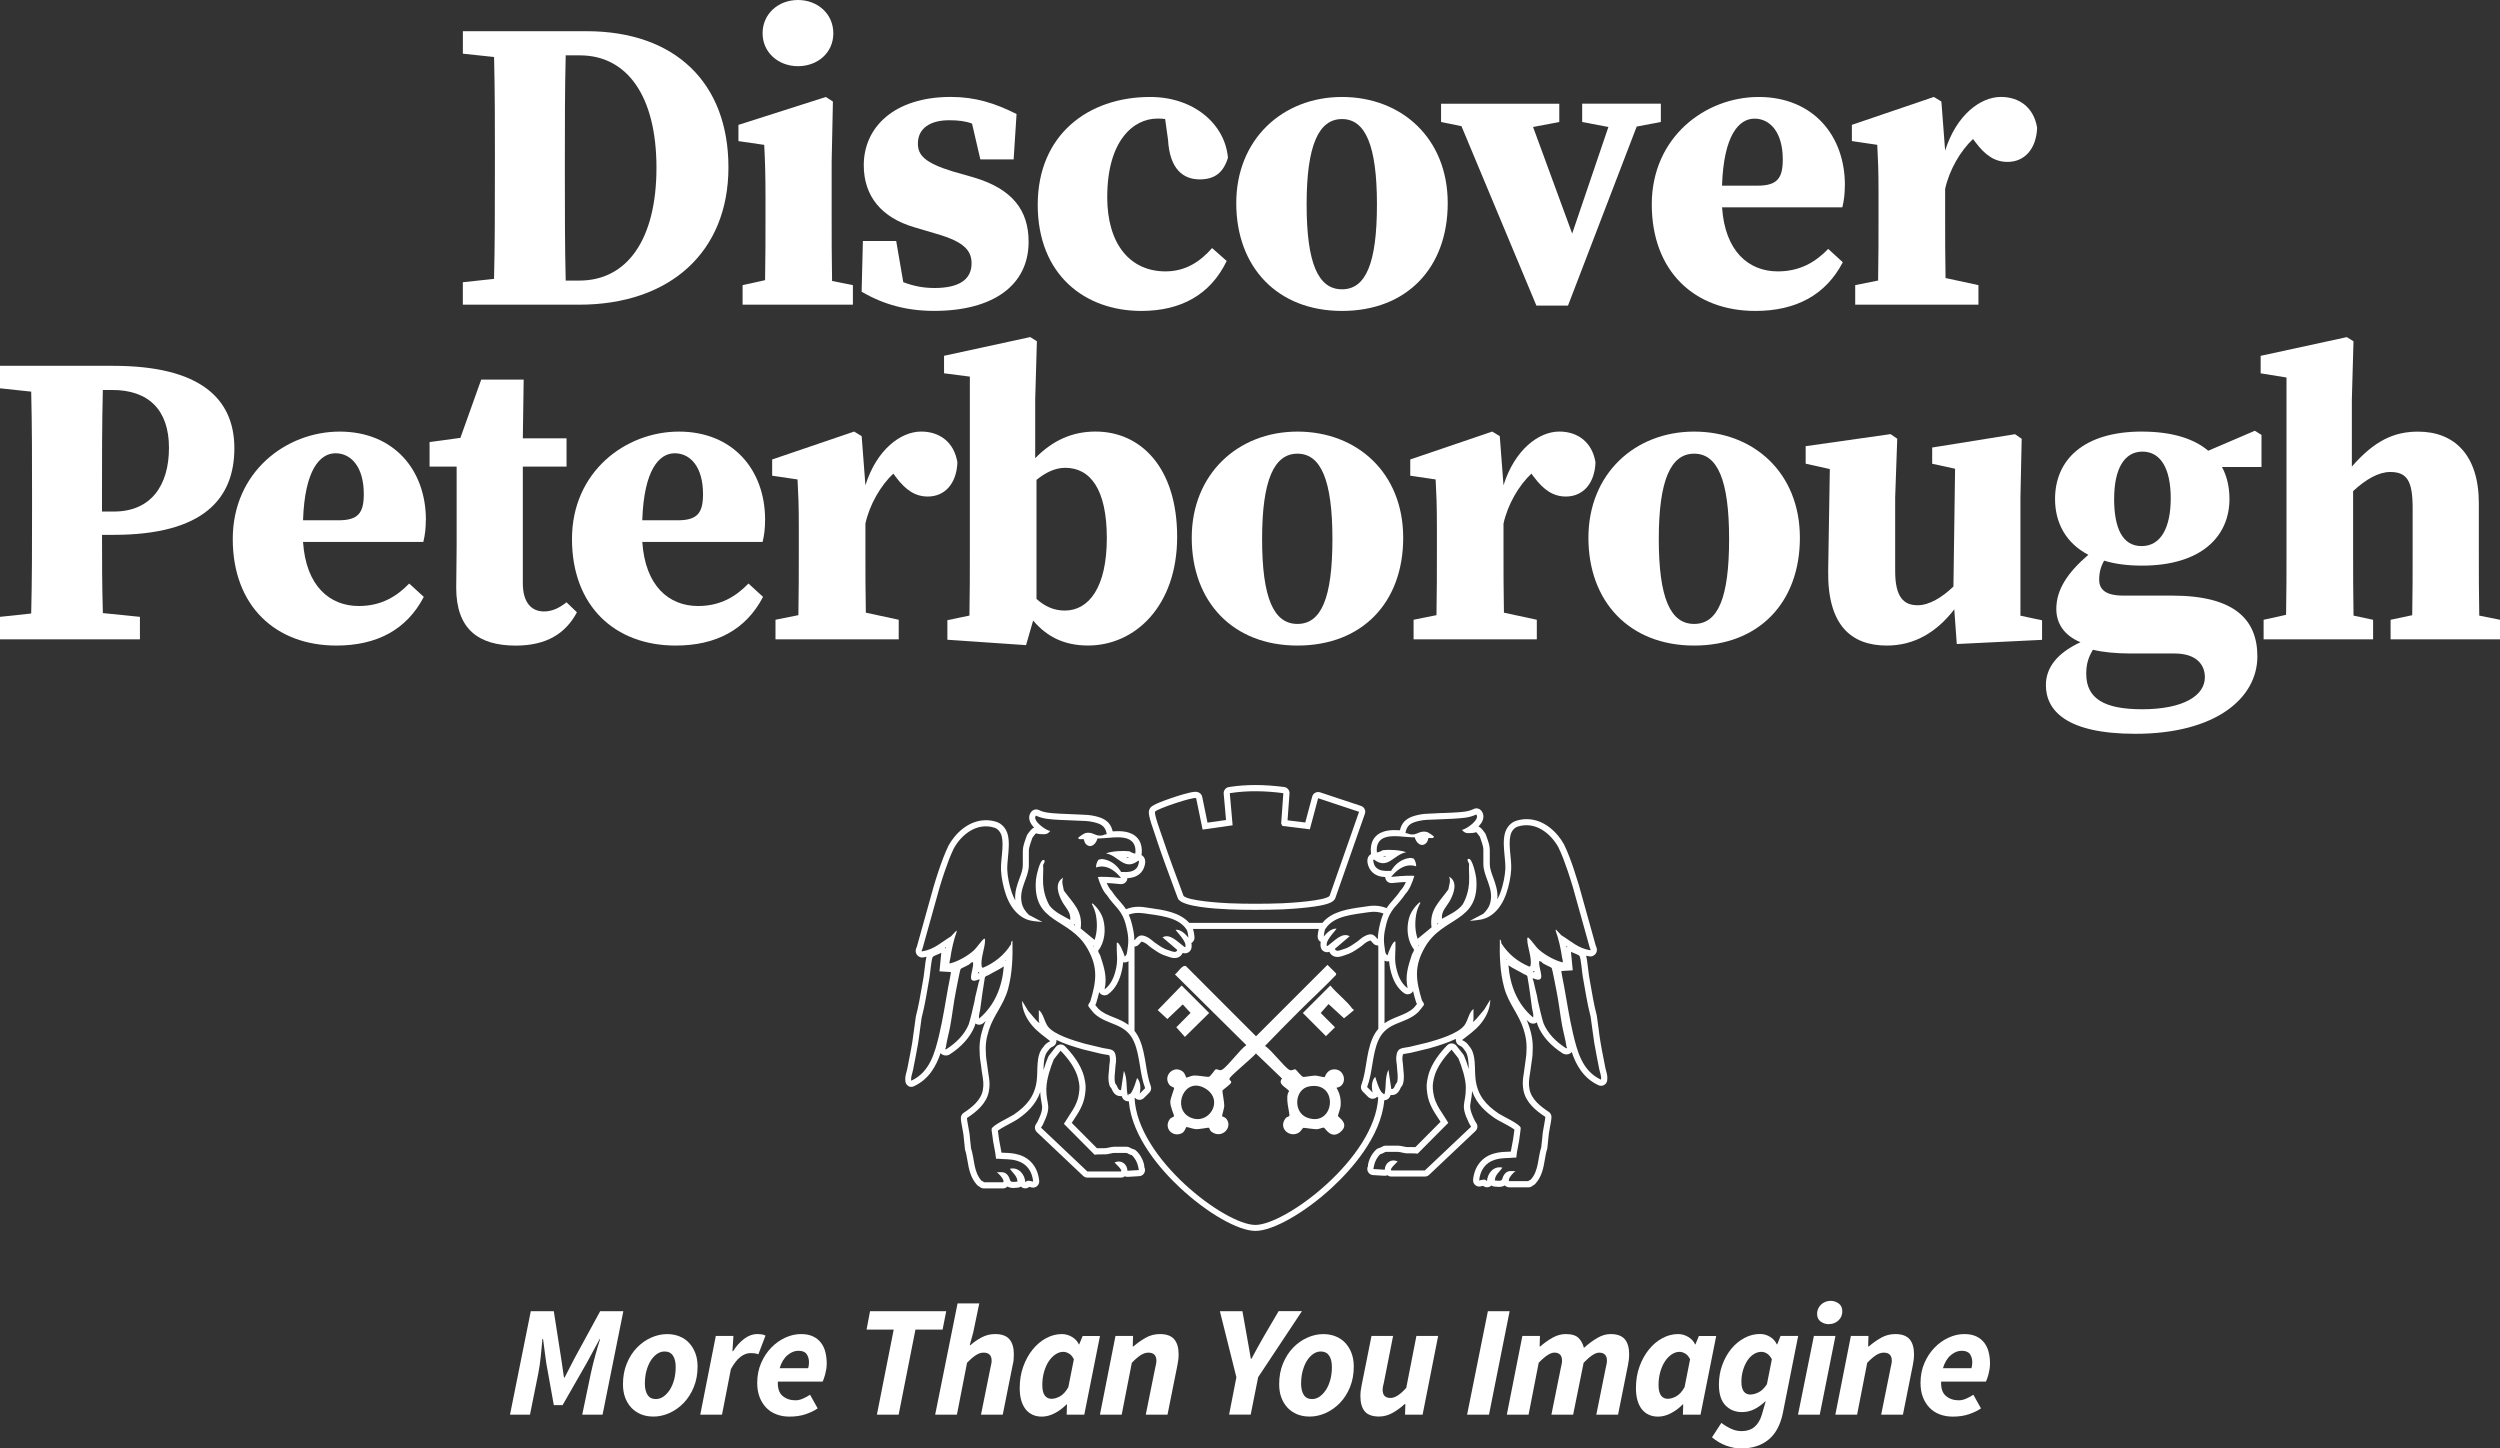 <?xml version="1.0" encoding="UTF-8"?>
<svg xmlns="http://www.w3.org/2000/svg" id="Layer_1" version="1.1" viewBox="0 0 653.04 378.36">
  <rect x="0" y="0" width="653.04" height="378.36" fill="#333333" stroke="none"/>
  <defs>
    <style>
      .st0 {
        fill: #fff;
      }
    </style>
  </defs>
  <g>
    <g>
      <path class="st0" d="M347.5,257.43l-7.18,7.18,6.04,6.05,2.36-2.32-3.73-3.73,2.05-2.33,4.04,3.72,2.49-2.04c.16-.46-.22-.33-.29-.44-1.44-2.06-4.15-4.07-5.77-6.09Z"></path>
      <path class="st0" d="M306.9,254.53l18.66,18.48c-1.61,1.04-5.07,5.84-6.43,6.46-.66.3-1.13-.32-1.59-.12-.28.12-1.25,1.81-1.81,1.94-.3.07-2.94-.41-3.89-.35-.65.04-1.86.61-1.95.57-.08-.04-.33-1.12-.93-1.59-2.29-1.83-5.24,1.02-3.56,3.37.41.57,1.27.78,1.31.85.09.16-.98,2.74-1.01,3.63-.04,1.3,1.02,3.55.99,3.74-.04.24-.84.48-1.03.71-1.81,2.25.45,4.96,2.99,3.83.8-.35,1.15-1.61,1.24-1.66.11-.06,1.87.54,2.51.57.82.04,3.18-.43,3.35-.39.17.04.26.68.58.95,2.71,2.23,5.84-1,4.02-3.27-.38-.47-1.09-.6-1.12-.66-.07-.12.54-2.05.57-2.69.04-.9-.56-3.84-.48-4.02.11-.25,2.08-1.57,2.26-2.06.21-.57-.61-.55-.4-1.12.29-.77,6-5.4,6.89-6.52l6.82,6.55c-1.21,1.44.93,2.19,1.87,3.27-1.25,1.43.22,5.83.04,6.48-.05.19-.68.25-.95.59-2.12,2.63,1.12,5.36,3.53,3.72.41-.28.87-1.12,1.07-1.18.17-.05,2.78.38,3.53.36.64-.02,1.36-.47,1.86-.4.3.04,1.88,3.26,4.39,1.05,2.39-2.11-.64-3.73-.74-4.13-.03-.12.62-1.91.68-2.46.18-1.8-.14-3.35-1.07-4.89,3.03-.45,2.35-4.91-.61-4.81-1.99.07-2.33,1.98-2.49,2.03-.27.08-1.8-.39-2.4-.4-.76-.01-2.9.4-3.15.35-.58-.13-1.81-1.85-2-1.94-.46-.2-.93.42-1.59.12-1.28-.58-4.79-5.33-6.43-6.27,2.85-2.97,5.75-5.89,8.65-8.8,3.28-3.28,6.72-6.43,9.93-9.78v-.37l-2.25-2.24-18.67,18.66-18.29-18.31c-.93-.51-2.16,1.7-2.9,2.16ZM310.83,291.85c-4.85-2.33-1.42-10.97,4.16-7.43,4.87,3.09.68,9.76-4.16,7.43ZM341.94,283.79c7.89-1.5,6.78,10.77-.43,8.18-3.8-1.36-3.4-7.45.43-8.18Z"></path>
      <path class="st0" d="M302.1,219.22c1.45,4.34,3.07,8.71,4.64,12.93l.9,2.41c.07.2.18.38.33.53,1.61,1.73,8.89,2.28,13.09,2.45,2.11.09,4.5.13,6.9.13s4.87-.05,7.07-.13c1.12-.04,3.95-.21,6.64-.52,5.31-.61,6.33-1.34,6.87-1.97.13-.15.23-.32.29-.51l7.7-21.96c.14-.41.12-.85-.07-1.24-.19-.39-.53-.68-.94-.82l-10.69-3.55c-.16-.05-.34-.08-.51-.08-.26,0-.53.06-.76.19-.39.21-.68.57-.79,1l-1.81,6.77-4.63-.57.51-6.99c.06-.85-.55-1.6-1.39-1.71-2.62-.34-5.14-.52-7.51-.52s-4.74.18-6.94.53c-.83.13-1.42.89-1.35,1.73l.61,6.88-4.84.69-1.38-6.73c-.07-.34-.25-.65-.5-.88-.34-.3-.77-.45-1.29-.45-1.31,0-4.78,1.13-6.22,1.62-5.1,1.74-5.43,2.32-5.69,2.79-.5.88-.36,1.87,1.52,7.22.12.33.21.6.26.76ZM301.71,212.03c.42-.74,10.21-4.01,10.74-3.54l1.69,8.21,7.84-1.12-.74-8.39c4.64-.74,9.35-.61,13.99,0l-.57,7.93.32.63,7.17.88,2.17-8.12,10.69,3.55-7.7,21.96c-1.09,1.29-10.34,1.85-12.35,1.93-4.35.17-9.49.18-13.83,0-2.09-.08-10.76-.62-11.97-1.93-1.88-5.07-3.81-10.16-5.52-15.29-.34-1.02-2.24-6.11-1.91-6.68Z"></path>
      <polygon class="st0" points="308.95 262.37 310.99 264.58 307.27 268.34 309.51 270.86 315.85 264.61 308.67 257.43 302.42 263.86 304.93 266.19 308.95 262.37"></polygon>
      <path class="st0" d="M237.28,283.73c.23.12.49.18.75.18.23,0,.46-.05.67-.15,3.93-1.81,5.84-5.25,6.99-8.67.32.39.82.62,1.36.62h0c.11,0,.23,0,.36-.03.22-.03.44-.11.63-.23,3.11-1.98,5.36-4.5,6.51-7.28.02-.05.04-.1.05-.15.07-.23.13-.45.2-.68.14.11.3.19.47.25.16.05.33.08.5.08.37,0,.74-.13,1.03-.37.23-.19.45-.38.66-.58-.26.59-.5,1.21-.7,1.86-.82,2.61-1.02,4.39-.82,7.31.04.61.13,1.17.22,1.72.06.4.12.77.16,1.14.07.73.18,1.37.28,1.99.23,1.42.41,2.54.12,4.08-.51,2.64-2.94,4.52-5,5.87-.25.16-.45.4-.58.67-.26.57-.22.89.28,3.59.1.53.22,1.2.24,1.37.05.44.09.9.14,1.37.06.7.13,1.42.22,2.09,0,.09,0,.2.02.33.01.09.04.18.06.27.28.84.44,1.78.61,2.77.36,2.11.77,4.5,2.53,6.4.08.09.17.17.27.23.12.08.23.14.33.18.29.29.7.47,1.13.47h5.04c.4,0,.79-.15,1.09-.43.03-.02.05-.05.08-.07.36.24.86.39,1.54.39.32,0,.71-.03,1.23-.09.27-.03.51-.13.72-.28.19.19.43.33.7.41.15.04.3.06.44.06.38,0,.74-.13,1.03-.38.07.01.13.03.19.04.19.04.37.09.56.12.09.02.18.02.27.02.4,0,.79-.15,1.09-.43.37-.34.55-.83.51-1.33-.33-3.39-2.23-5.87-5.23-6.8-1.44-.45-2.62-.49-3.75-.53-.3-.01-.58-.02-.87-.04-.1-.62-.22-1.24-.34-1.84-.19-.96-.36-1.86-.45-2.74-.02-.2-.06-.47-.1-.76-.02-.12-.04-.27-.06-.41.7-.55,2.47-1.49,3.28-1.92.76-.41,1.37-.73,1.73-.97,2.36-1.61,4.83-3.7,6.06-7.19.05,1.17.2,2,.33,2.7.26,1.43.38,2.08-1.03,5.02-.09.18-.21.37-.36.59l-.06.09c-.43.65-.33,1.52.23,2.06l12.11,11.45c.3.28.69.44,1.1.44h8.78c.37,0,.72-.12,1-.35.21.1.45.15.69.15.03,0,.06,0,.09,0l2.98-.18c.87-.05,1.54-.78,1.51-1.65,0-.26-.08-.51-.19-.72.02-.15,0-.31-.02-.47-.28-1.48-1.16-3.02-2.22-3.91-.24-.2-.54-.33-.85-.37-.09-.04-.22-.11-.3-.15-.38-.2-.78-.42-1.28-.42h-3.17c-.42,0-.91.11-1.43.22-.25.05-.67.15-.8.15-.21.01-.42.01-.63.01h-.84c-.25,0-.53,0-.83.01l-6.58-6.62c.17-.27.35-.53.52-.8,1.25-1.89,2.54-3.85,2.93-6.45.29-1.94.25-2.78-.21-4.72-.83-3.43-3.48-6.5-4.99-8.03-.3-.31-.71-.48-1.14-.48-.03,0-.06,0-.09,0-.46.03-.89.25-1.17.61l-1.77,2.24c-.09.12-.17.25-.23.39-.36.87-.83,2.1-1.23,3.46.05-1.93.14-3.88,1.11-4.95.06-.06.11-.13.15-.2.32-.49.63-.76,1.16-.99.52-.23.88-.71.95-1.27.02-.16.02-.32-.01-.48,1.98.98,4.45,1.76,6.94,2.47.02,0,.04.01.07.02l4.69,1.13c.44.1.84.16,1.18.21.35.05.83.13.92.18,0,0,.13.18.19.88.03.39-.02.76-.08,1.19-.05.34-.1.72-.11,1.15-.01.34-.05.7-.09,1.07-.11,1.05-.23,2.23.15,3.54.08.29.25.54.47.74.04.07.09.19.13.27.25.55.82,1.84,2.28,1.84.11,0,.22,0,.33-.02.38,1.3,1.46,1.37,1.69,1.37.06,0,.12,0,.17-.01.8,9.44,8.54,18.05,13.25,22.47,7.15,6.71,15.31,11.39,19.83,11.39s12.82-4.68,20.06-11.38c4.81-4.45,12.76-13.17,13.59-22.75.28,0,1.29-.12,1.65-1.37.11.02.22.02.33.02,1.46,0,2.03-1.29,2.28-1.84.04-.08.09-.2.13-.27.22-.2.38-.46.47-.74.39-1.31.26-2.5.15-3.54-.04-.38-.08-.73-.09-1.07-.01-.43-.07-.81-.11-1.15-.06-.43-.11-.8-.08-1.19.06-.69.18-.88.19-.88.1-.05.57-.13.92-.18.35-.05.75-.11,1.18-.21l4.69-1.13s.04-.01.07-.02c2.49-.71,4.96-1.5,6.94-2.47-.03.16-.03.32-.01.48.07.56.43,1.05.95,1.27.52.23.84.49,1.16.99.05.07.1.14.15.2.96,1.07,1.05,3.02,1.11,4.95-.4-1.36-.87-2.59-1.23-3.46-.06-.14-.13-.27-.23-.39l-1.77-2.24c-.29-.36-.71-.58-1.17-.61-.03,0-.06,0-.09,0-.43,0-.84.17-1.14.48-1.51,1.53-4.17,4.6-4.99,8.03-.47,1.94-.5,2.78-.21,4.72.39,2.61,1.68,4.56,2.93,6.45.17.26.35.53.52.8l-6.58,6.62c-.29-.02-.57-.02-.83-.02h-.84c-.21,0-.42,0-.63,0-.14,0-.55-.1-.8-.15-.52-.11-1.01-.22-1.43-.22h-3.17c-.51,0-.9.21-1.28.42-.08.05-.21.11-.3.15-.31.04-.61.16-.85.37-1.07.9-1.94,2.44-2.22,3.91-.03.16-.04.31-.02.47-.12.21-.19.46-.19.72-.03.87.64,1.6,1.51,1.65l2.98.18s.06,0,.09,0c.24,0,.47-.05.69-.15.28.23.64.35,1,.35h8.78c.41,0,.81-.16,1.1-.44l12.11-11.45c.57-.54.67-1.41.23-2.06l-.06-.09c-.15-.22-.27-.41-.36-.59-1.41-2.94-1.29-3.59-1.03-5.02.13-.7.28-1.53.33-2.7,1.23,3.49,3.7,5.58,6.06,7.19.36.25.97.57,1.73.97.81.43,2.59,1.37,3.28,1.92-.02.14-.04.3-.06.41-.04.29-.08.57-.1.76-.08.89-.26,1.79-.45,2.74-.12.6-.24,1.21-.34,1.84-.29.02-.58.03-.87.04-1.14.04-2.31.08-3.75.53-3,.93-4.91,3.4-5.23,6.8-.05.5.14.99.51,1.33.3.28.69.43,1.09.43.09,0,.18,0,.27-.02.18-.03.37-.08.56-.12.06-.01.12-.03.19-.04.29.24.66.38,1.03.38.15,0,.3-.02.44-.06.27-.08.51-.22.7-.41.21.14.45.24.72.28.51.06.91.09,1.23.09.68,0,1.17-.16,1.54-.39.02.02.05.05.08.07.3.27.69.43,1.09.43h5.04c.44,0,.84-.18,1.13-.47.1-.05.22-.11.33-.18.1-.07.19-.15.27-.23,1.76-1.89,2.17-4.29,2.53-6.4.17-.99.33-1.93.61-2.77.03-.09.05-.18.06-.27.02-.13.02-.24.02-.33.09-.67.16-1.39.22-2.09.04-.47.09-.94.14-1.37.02-.18.14-.84.24-1.37.5-2.7.55-3.02.28-3.59-.13-.27-.33-.51-.58-.67-2.06-1.34-4.5-3.23-5-5.87-.3-1.54-.11-2.66.12-4.08.1-.62.2-1.26.28-1.99.04-.37.1-.74.16-1.14.09-.54.18-1.11.22-1.72.2-2.93,0-4.7-.82-7.31-.2-.65-.44-1.27-.7-1.86.22.2.44.39.66.58.29.25.66.37,1.03.37.17,0,.34-.03.5-.08.17-.06.33-.14.47-.25.06.23.13.45.2.68.01.05.03.1.05.15,1.14,2.78,3.39,5.3,6.51,7.28.19.12.41.2.63.23.13.02.24.03.36.03h0c.54,0,1.03-.23,1.36-.62,1.15,3.42,3.06,6.86,6.99,8.67.21.1.44.15.67.15.26,0,.51-.06.75-.18.44-.23.75-.66.84-1.15.17-1.01-.08-1.92-.29-2.65-.07-.26-.14-.51-.18-.72-.16-.87-.33-1.75-.51-2.62-.28-1.4-.56-2.85-.79-4.25-.19-1.13-.34-2.31-.48-3.46-.14-1.07-.28-2.17-.45-3.26,0-.05-.02-.1-.03-.15-.69-2.64-1.17-5.41-1.63-8.09-.13-.75-.26-1.5-.39-2.24-.05-.27-.12-.88-.19-1.52-.22-1.92-.37-3-.56-3.69.29.07.58.13.89.17.08.01.16.02.24.02.18,0,.35-.03.52-.09.5-.17.89-.55,1.07-1.04.26-.71-.02-1.33-.18-1.62l-4.44-15.91c-.44-1.47-.9-2.91-1.33-4.19-.69-2.03-1.47-4.2-2.5-6.34-.01-.03-.03-.06-.04-.09-1.77-3.19-5.27-6.59-9.76-6.59-.9,0-1.8.14-2.68.41-1.47.45-2.63,1.76-3.03,3.4-.44,1.8-.24,3.84-.05,5.82.12,1.22.23,2.36.19,3.36-.08,1.77-.55,4.12-1.21,5.98-.21.6-.5,1.29-.88,1.98.2-2.2-.49-4.07-1.1-5.74-.45-1.21-.87-2.36-.87-3.45v-3.73c0-1.1-.41-2.24-.77-3.24-.09-.25-.17-.49-.25-.71-.05-.17-.14-.33-.25-.47l-.21-.28c-.51-.68-.9-1.19-1.47-1.4.49-.52.88-1.06,1.08-1.58.38-.98.22-1.95-.44-2.66-.31-.33-.74-.51-1.18-.51-.24,0-.49.06-.72.17-1.39.7-3.03.8-4.76.9-.26.02-.53.03-.79.05-.71.05-1.42.07-2.17.09-.75.02-1.53.04-2.31.1-.45.03-.86.04-1.26.06-.99.03-2.02.06-3.29.36-1.94.45-4.05,1.17-4.68,4-.45-.03-.9-.05-1.35-.05-1.12,0-2.06.12-2.87.38-2.45.78-3.67,2.83-3.35,5.63,0,.08.03.16.05.24-.01,0-.02,0-.03.01-.43.24-.75.64-.88,1.14-.33,1.18.5,2.69.51,2.7,1.06,1.82,2.94,2.12,4.08,2.18,0,.25.07.5.19.73.28.52.83.83,1.41.83.06,0,.11,0,.17,0,1.41-.15,2.62-.24,3.62-.29-.39.89-.81,1.61-1.17,1.96-.09.08-.16.17-.23.27-.66,1.01-1.3,1.73-1.92,2.44-.6.68-1.19,1.35-1.72,2.18-.07-.04-.14-.08-.21-.1-1-.37-2-.55-3.07-.55-.49,0-1,.04-1.51.12-.47.07-.95.14-1.44.21-3.62.5-8.08,1.11-10.53,4.16h-34.79c-2.5-2.8-6.77-3.39-10.28-3.88-.49-.07-.98-.13-1.44-.21-.51-.08-1.02-.12-1.51-.12-1.07,0-2.07.18-3.07.55-.07.03-.14.07-.21.1-.53-.83-1.12-1.49-1.72-2.18-.62-.7-1.27-1.43-1.92-2.44-.06-.1-.14-.19-.23-.27-.36-.35-.78-1.07-1.17-1.96.99.04,2.21.14,3.62.29.06,0,.11,0,.17,0,.58,0,1.12-.32,1.41-.83.13-.23.19-.48.19-.73,1.14-.05,3.03-.36,4.08-2.18,0-.01.84-1.52.51-2.7-.14-.49-.45-.9-.88-1.14,0,0-.02,0-.03-.01.02-.08.04-.16.05-.24.32-2.8-.9-4.86-3.35-5.63-.81-.26-1.74-.38-2.87-.38-.45,0-.9.02-1.35.05-.63-2.83-2.74-3.55-4.68-4-1.27-.29-2.29-.32-3.29-.36-.4-.01-.81-.02-1.26-.06-.78-.05-1.56-.08-2.31-.1-.75-.02-1.46-.04-2.17-.09-.26-.02-.53-.03-.79-.05-1.74-.11-3.37-.21-4.76-.9-.23-.11-.47-.17-.72-.17-.44,0-.86.18-1.18.51-.66.71-.82,1.68-.44,2.66.2.52.59,1.07,1.08,1.58-.57.21-.95.72-1.47,1.4l-.21.28c-.11.14-.19.3-.25.47-.07.22-.16.46-.25.71-.36,1.01-.77,2.14-.77,3.24v3.73c0,1.09-.42,2.24-.87,3.45-.62,1.67-1.31,3.54-1.1,5.74-.38-.69-.67-1.38-.88-1.98-.66-1.86-1.14-4.21-1.21-5.98-.04-1,.07-2.14.19-3.36.19-1.98.39-4.02-.05-5.82-.41-1.65-1.57-2.95-3.03-3.4-.88-.27-1.78-.41-2.68-.41-4.49,0-7.99,3.4-9.76,6.59-.02.03-.03.06-.04.09-1.03,2.14-1.81,4.31-2.5,6.34-.44,1.28-.89,2.72-1.33,4.19l-4.44,15.91c-.16.29-.45.9-.18,1.62.18.49.57.87,1.07,1.04.17.06.35.09.52.09.08,0,.16,0,.24-.02.31-.05.61-.1.89-.17-.19.69-.34,1.76-.56,3.69-.07.64-.14,1.25-.19,1.52-.13.75-.26,1.49-.39,2.24-.47,2.68-.95,5.46-1.63,8.09-.01.05-.02.1-.03.15-.17,1.09-.31,2.19-.45,3.26-.15,1.14-.3,2.32-.48,3.46-.23,1.41-.52,2.85-.79,4.25-.17.88-.35,1.75-.51,2.62-.04.21-.11.46-.18.72-.21.73-.46,1.64-.29,2.65.08.49.39.92.84,1.15ZM254.74,260.46c-.08.35-.1.73-.19,1.12-.47,2-.9,4-1.49,5.97-1.14,2.78-3.39,4.94-5.89,6.53-.54.08-.06-.3-.09-.56.25-1.83.79-3.61,1.12-5.41.56-3.04.88-6.12,1.49-9.15.16-.8,1.06-5.53,1.21-5.79.23-.39,2.38-1.01,2.71-1.68.22-.06.66-.37.57.1.18,1.92-2.15,5.85,1.67,4.2.1.3-.14.53-.18.75-.26,1.31-.65,2.62-.93,3.92ZM254.87,249.92s.02-.02.04-.03c0,.02,0,.03,0,.04,0,0-.02-.01-.03-.02ZM255.42,254.25c.02-.09.07-.33.08-.37l.06.06c.1.1.21.18.32.25,0,0-.02,0-.03,0-.15,0-.3.02-.44.06ZM255.77,266.06c-.2-.81.18-1.64.28-2.43.37-2.75.72-5.5,1.2-8.23.12-.5.67-.51,1.04-.73,1.25-.78,2.7-1.37,3.92-2.24-.41,5.26-2.34,10.19-6.44,13.63ZM273.33,284.33c.02-2.35,1.06-5.46,1.95-7.63l1.77-2.24c1.91,1.93,3.93,4.62,4.57,7.28.41,1.71.45,2.35.19,4.11-.45,3.04-2.39,5.16-3.9,7.72l8.01,8.06c.99-.15,1.99-.05,2.98-.1.55-.03,1.67-.37,2.15-.37h3.17c.24,0,1.01.58,1.4.56.81.69,1.48,1.93,1.68,2.99l.19.93-2.98.18c-.06-1.8-1.71-2.98-3.37-2.14.27.32,2.15,1.91,1.68,2.33h-8.78l-12.11-11.45c.19-.29.38-.56.53-.88,2.47-5.13.82-4.75.85-9.36ZM384.3,294.29l-12.11,11.45h-8.78c-.47-.43,1.41-2.02,1.68-2.33-1.66-.84-3.31.34-3.37,2.14l-2.98-.18.19-.93c.2-1.06.87-2.3,1.68-2.99.39.02,1.16-.56,1.4-.56h3.17c.48,0,1.59.34,2.15.37.99.05,2-.05,2.98.1l8.01-8.06c-1.5-2.56-3.44-4.68-3.9-7.72-.26-1.76-.22-2.4.19-4.11.64-2.66,2.66-5.34,4.57-7.28l1.77,2.24c.89,2.17,1.93,5.28,1.95,7.63.03,4.62-1.62,4.23.85,9.36.15.31.34.59.53.88ZM400.47,265.78c-4.11-3.44-6.03-8.37-6.44-13.63,1.22.87,2.67,1.46,3.92,2.24.36.23.92.24,1.04.73.48,2.73.83,5.48,1.2,8.23.11.79.48,1.62.28,2.43ZM409.07,273.81c-2.5-1.59-4.74-3.76-5.89-6.53-.6-1.97-1.03-3.97-1.49-5.97-.09-.39-.11-.77-.19-1.12-.28-1.3-.68-2.61-.93-3.92-.04-.22-.28-.45-.18-.75,3.82,1.65,1.49-2.28,1.67-4.2-.09-.47.34-.16.57-.1.33.67,2.48,1.29,2.71,1.68.15.25,1.05,4.99,1.21,5.79.62,3.03.94,6.11,1.49,9.15.33,1.81.87,3.59,1.12,5.41-.03.26.46.64-.09.56ZM400.36,253.91c.12-.07.23-.15.32-.25l.06-.06s.06.27.08.37c-.14-.04-.29-.06-.44-.06,0,0-.02,0-.03,0ZM401.34,249.61s.02.02.04.03c0,0-.02.01-.03.02,0-.01,0-.03,0-.04ZM415.5,265.6c.35,2.23.57,4.5.93,6.72.38,2.3.88,4.61,1.31,6.91.17.91.63,1.85.47,2.8-4.86-2.24-6.18-7.27-7.32-12.1-.92-3.9-1.59-8.21-2.3-12.17-.24-1.37-.57-2.73-.75-4.11l2.99-.19-.47-4.85c.45.31,1.99.73,2.24,1.12.37.57.66,4.4.85,5.41.63,3.49,1.16,7.03,2.05,10.46ZM409.14,247.1c.1.07.19.13.29.2-.08.06-.15.12-.21.18-.03-.13-.05-.26-.08-.38ZM370.48,264.36c.2-.19,1.45-1.75,1.47-1.87.09-.5-.44-.93-.52-1.19-1.57-5.2-2.12-8.83.75-13.82,4.65-8.24,14.41-6.34,13.44-18.01-.07-.81-.97-5.15-1.96-5.14-.75.01.08,1.23.09,1.3-.12,1.54.1,3.12,0,4.67,0,.12,0,.25,0,.37-.16,2-.69,3.86-1.68,5.6-1.37,1.76-3.49,2.66-5.41,3.73-.22-1.98,1.23-3.19,2.05-4.67,1.06-1.91,2.2-4.99-.19-6.35.51,1.12-.02,2.25-.19,3.36-2.36,3.3-5,5.33-4.39,9.9l-3.64,2.99c-.69-2.07-.74-4.19-.37-6.35.19-1.09.59-2.12,1.12-3.08l-.28-.09c-1.18,1.07-2.28,2.55-2.71,4.11-.74,2.7-.46,5.96,1.31,8.22,0,.45-.42.89-.56,1.31-.97,2.97-1.84,5.54-1.12,8.78-1.73-1.25-2.56-3.39-2.99-5.41-.46-2.18-.21-2.97-.19-5.04,0-.56,0-1.12,0-1.68-.53-.59-1.97,2.98-2.06,3.55-.66-.38-.64-1.23-.74-1.87-.4-2.38-.18-3.88.37-6.16,1.04-4.27,2.94-4.81,5.04-8.03.94-.91,1.81-2.91,2.33-4.7-.9-.09-2.65-.08-6.06.27,3.11-3.91,5.94-2.99,6.53-2.74.03-.72-.21-1.42-.61-2.03-.2-.05-.71-.24-1.12-.18-1.93.26-3.52,1.39-4.58,2.99-.08.12-.19.21-.19.37-1.57.06-3.45.16-4.33-1.36-.09-.16-.61-1.42-.24-1.62,3.67,2.86,5.21-1.32,8.46-1.86-.06-.03-.12-.05-.19-.08-1.49-.53-4.24-.67-5.89-.48-.09,0-1.08.67-1.57.57-.21-1.86.41-3.34,2.24-3.92,2.06-.65,4.88-.06,7.1,0,.2,0,.29-.03.56,0,.31,1.38,1.69,2.76,2.99,1.49.45-.43.52-1.24.58-1.28.26-.18,1.16.23,1.47-.3,0-.24-1.57-1.24-1.86-1.31-1.78-.42-2.43.65-3.83.66-.96,0-.95-.33-1.78-.38.33-2.17,1.58-2.72,3.55-3.17,1.59-.37,2.74-.27,4.29-.37,1.5-.1,3-.08,4.48-.19,2.09-.15,4.24-.16,6.16-1.12,1.14,1.22-2.59,3.92-3.73,4.01.85,1.05,1.42.87,2.69.82,1.31-.04.68-.77,1.98.95.33,1.01.93,2.39.93,3.45v3.73c0,3.23,2.64,6.04,1.87,9.8-.27,1.33-.94,2.24-1.87,3.17l-3.55,1.87c2.19-.25,3.72-.19,5.6-1.49,1.91-1.33,3.16-3.44,3.92-5.6.67-1.9,1.22-4.43,1.3-6.45.12-2.77-.81-6.31-.18-8.87.24-.98.91-1.93,1.95-2.25,4.51-1.39,8.5,1.72,10.56,5.43.97,2.01,1.71,4.05,2.43,6.16.46,1.34.9,2.76,1.31,4.11l4.48,16.06c0,.1.35.47.1.56-3.14-.47-5.05-2.4-7.56-3.92l-1.4-1.49-.09.27c.81,2.24,1.34,4.64,1.68,7.01.06.43.27.85.18,1.31-2.04-.49-4.51-1.86-6.1-3.23-1.11-.96-1.84-2.34-2.95-3.3-.3.19-.21.3-.21.56.01,1.9,1.26,4.8.86,6.82l-.27.27c-3.08-1.28-5.62-3.33-7.38-6.15,0-.23-.04-.91-.37-.93-.1,4.22.02,8.43,1.12,12.51,1.13,4.22,3.8,6.89,5.04,10.83.8,2.53.93,4.1.75,6.72-.07.96-.28,1.86-.37,2.8-.24,2.39-.86,3.98-.37,6.53.6,3.12,3.19,5.28,5.7,6.91.09.2-.59,3.47-.66,4.1-.13,1.13-.21,2.45-.37,3.55,0,.06,0,.13,0,.19-.95,2.84-.63,6.26-2.8,8.59-.2.13-.5.11-.56.37h-5.04c-.55-.5,1.19-2.4,1.68-2.61-1.29,0-2.12-.29-2.96.87-.91,1.26.07,1.87-2.46,1.56,0-1.46,1.27-2.27,1.96-3.36-2.25-.51-3.92,1.46-4.02,3.55-.5-.72-1.31-.31-2.05-.19.25-2.58,1.57-4.63,4.11-5.41,1.86-.57,3.23-.37,5.04-.56.06,0,.13.01.19,0,.1-.02.24.05.36-.01.17-1.99.77-3.98.95-5.96.04-.47.23-1.47.21-1.78-.09-.98-4.74-3.07-5.76-3.76-3.33-2.26-5.48-4.71-6.02-8.83-.37-2.82.27-6.62-1.68-8.78-.47-.73-1.02-1.22-1.87-1.59,1.62-1.26,3.32-2.45,4.67-4.02,1.56-1.81,2.69-4.1,2.71-6.53l-1.59,2.61c-.52.57-2.24,2.74-2.62,2.98-.65.43-.18-.25-.18-.28v-2.89c-1.21.89-1.4,2.99-2.36,4.27-1.65,2.22-6.9,3.74-9.59,4.5l-4.67,1.12c-2.03.45-3.33.03-3.55,2.71-.08.94.16,1.66.19,2.52.04,1.35.42,2.68,0,4.11-.59.42-.62,1.89-1.49,1.68l-.74-5.04c-.92,1.88-.59,4.21-.94,6.07-.12.62-.29.21-.56.09-.06-.06-.14-.12-.19-.19l-.19-.19c-.82-1.23-1.1-2.55-1.59-3.92-.98,1.07-.99,2.79-.66,4.1l-1.44-1.43c1.46-3.82,1.29-8.42,2.91-12.14,2.21-5.08,7.08-4.17,10.47-7.46ZM361.66,267.29v-16.37s.01,0,.02.01c.25.14.52.21.79.21.13,0,.26-.02.39-.05.04.56.12,1.18.28,1.95.62,2.95,1.84,5.1,3.62,6.38.28.2.61.31.94.31.31,0,.61-.09.88-.26.22-.15.4-.34.53-.57.22.94.49,1.89.79,2.87.06.19.14.36.23.5-.31.39-.67.84-.79.96-1.12,1.08-2.52,1.64-4.01,2.24-1.2.48-2.49.99-3.67,1.82ZM370.49,246.84c.08,0,.16-.02.24-.04-.04.07-.08.14-.12.21-.04-.05-.08-.11-.12-.16ZM375.48,241.09c.08.08.16.16.25.23-.08.06-.16.11-.24.17,0-.14-.01-.27-.02-.4ZM361.26,223.88c.16-.07.31-.15.45-.23.14-.01.29-.02.44-.03-.31.16-.59.26-.86.26h0s-.02,0-.04,0ZM371.4,218.95s.05-.02.07-.02c0,.03-.02.06-.03.08-.01-.02-.03-.04-.05-.06ZM393.6,250.61c-.05.01-.1.03-.15.05,0-.07,0-.13-.01-.2.05.05.11.1.16.15ZM346.28,242.55c2.18-3.38,7.31-3.67,11.32-4.28,1.49-.23,2.71-.05,3.78.35-.32.7-.6,1.52-.85,2.51-.38,1.57-.61,2.84-.62,4.22-.95-1.1-1.53-1.82-3.48-.8-.84.44-1.32,1.02-2.04,1.5-1.12.76-2.01,1.48-3.44,1.88-.99.35-1.97.78-2.26-.07l3.87-3.31c-1.99-1.08-3.84,1.11-5.64,2.44-.51.37-.33-.14-.37-.43.02-.08.03-.19.06-.26l.06-.26c.61-1.35,1.57-2.29,2.47-3.43-1.42-.26-2.89,1.46-3.35,2.04,0,0,.09-1.52.47-2.11ZM310.78,248.5c.52-.54.5-1.19.49-1.47v-.04c.02-.2,0-.4-.06-.59,0,.02.01.05.01.05,0-.03-.01-.06-.02-.1.53-.3.86-.87.82-1.5-.03-.45-.11-1.4-.4-2.2h32.88c-.21.74-.29,1.53-.31,1.92-.04.62.29,1.2.82,1.5,0,.04-.01.07-.02.1,0,0,0-.03.01-.05-.06.19-.07.39-.06.59v.04c0,.28-.03.93.49,1.47.32.33.75.51,1.21.51h0c.23,0,.43-.05.6-.11.38.85,1.16,1.35,2.13,1.35.66,0,1.28-.23,1.88-.44l.17-.06c1.43-.42,2.41-1.09,3.36-1.74.16-.11.32-.22.49-.33.35-.24.65-.49.91-.71.33-.28.62-.52.97-.7.56-.29.8-.31.84-.31.1.05.42.42.65.69l.04.04c.31.36.76.56,1.22.56.03,0,.06,0,.09,0,.01.13.03.26.05.39v21.4c-.57.66-1.09,1.45-1.51,2.44-.93,2.13-1.31,4.46-1.67,6.71-.32,1.97-.62,3.83-1.26,5.5-.23.6-.08,1.27.37,1.72l1.44,1.43c.31.3.72.46,1.13.46.27,0,.55-.07.8-.21.16-.09.3-.21.41-.34l.03.03c.08.1.16.17.21.21,0,0-.02-.02-.04-.04.02.02.04.04.06.06-.83,15.75-24.16,33.24-32.09,33.24s-30.88-17.43-31.54-33.15c.01-.01.03-.03.04-.04l.03-.03c.12.13.25.25.41.34.25.14.52.21.8.21.41,0,.82-.16,1.13-.46l1.44-1.43c.45-.45.6-1.12.37-1.72-.64-1.67-.94-3.53-1.26-5.5-.37-2.25-.75-4.58-1.67-6.71-.38-.86-.82-1.58-1.31-2.19v-22.04c.43-.02.85-.21,1.15-.55l.04-.04c.23-.27.55-.64.65-.69.04,0,.27.01.84.31.35.18.64.42.97.7.26.22.56.47.91.71.17.11.33.22.49.33.94.65,1.92,1.33,3.36,1.74l.17.06c.6.22,1.23.44,1.88.44.97,0,1.75-.5,2.13-1.35.18.06.38.11.6.11h0c.46,0,.89-.18,1.21-.51ZM298.64,238.55c4.01.61,9.15.9,11.32,4.28.38.59.47,2.11.47,2.11-.46-.58-1.92-2.3-3.35-2.04.9,1.14,1.87,2.08,2.47,3.43l.06.26c.03.07.03.17.06.26-.04.29.13.8-.37.43-1.8-1.32-3.64-3.51-5.64-2.44l3.87,3.31c-.29.85-1.27.42-2.26.07-1.43-.4-2.32-1.12-3.44-1.88-.71-.48-1.2-1.06-2.04-1.5-1.95-1.02-2.53-.31-3.48.8,0-1.38-.24-2.65-.62-4.22-.24-.99-.53-1.81-.85-2.51,1.08-.4,2.29-.58,3.78-.35ZM240.83,248.51c-.26-.09.09-.46.1-.56l4.48-16.06c.4-1.35.85-2.77,1.31-4.11.72-2.11,1.46-4.15,2.43-6.16,2.06-3.71,6.05-6.82,10.56-5.43,1.04.32,1.71,1.27,1.95,2.25.63,2.55-.3,6.1-.18,8.87.09,2.01.63,4.54,1.3,6.45.76,2.16,2.01,4.27,3.92,5.6,1.88,1.31,3.41,1.24,5.6,1.49l-3.55-1.87c-.93-.93-1.59-1.85-1.87-3.17-.77-3.76,1.87-6.57,1.87-9.8v-3.73c0-1.06.61-2.44.93-3.45,1.3-1.72.67-.99,1.98-.95,1.27.04,1.83.23,2.69-.82-1.15-.09-4.87-2.79-3.73-4.01,1.92.96,4.07.98,6.16,1.12,1.49.1,2.98.08,4.48.19,1.55.11,2.7,0,4.29.37,1.96.45,3.22,1,3.55,3.17-.82.05-.81.39-1.78.38-1.4,0-2.06-1.09-3.83-.66-.28.07-1.86,1.08-1.86,1.31.31.54,1.21.13,1.47.3.06.04.14.85.58,1.28,1.3,1.27,2.68-.12,2.99-1.49.27-.03.36,0,.56,0,2.21-.06,5.03-.65,7.1,0,1.83.58,2.45,2.06,2.24,3.92-.49.1-1.49-.56-1.57-.57-1.65-.19-4.4-.05-5.89.48-.06.02-.13.05-.19.08,3.25.54,4.79,4.73,8.46,1.86.37.2-.15,1.46-.24,1.62-.88,1.52-2.76,1.42-4.33,1.36,0-.16-.11-.25-.19-.37-1.07-1.6-2.66-2.73-4.58-2.99-.41-.05-.92.13-1.12.18-.4.61-.64,1.31-.61,2.03.59-.25,3.42-1.17,6.53,2.74-3.41-.36-5.16-.36-6.06-.27.52,1.79,1.39,3.79,2.33,4.7,2.1,3.22,4,3.76,5.04,8.03.56,2.28.77,3.78.37,6.16-.11.64-.08,1.49-.74,1.87-.09-.57-1.53-4.14-2.06-3.55,0,.56,0,1.12,0,1.68.03,2.07.27,2.86-.19,5.04-.43,2.02-1.26,4.16-2.99,5.41.72-3.24-.15-5.8-1.12-8.78-.14-.41-.56-.85-.56-1.31,1.77-2.25,2.05-5.52,1.31-8.22-.43-1.55-1.53-3.03-2.71-4.11l-.28.09c.53.96.93,1.99,1.12,3.08.37,2.16.31,4.28-.37,6.35l-3.64-2.99c.61-4.57-2.02-6.6-4.39-9.9-.16-1.1-.69-2.24-.19-3.36-2.39,1.36-1.25,4.44-.19,6.35.82,1.47,2.27,2.68,2.05,4.67-1.92-1.07-4.04-1.98-5.41-3.73-.99-1.74-1.52-3.6-1.68-5.6,0-.12,0-.25,0-.37-.1-1.55.12-3.13,0-4.67.02-.07.84-1.29.09-1.3-.98-.02-1.89,4.32-1.96,5.14-.97,11.67,8.78,9.77,13.44,18.01,2.87,4.99,2.32,8.61.75,13.82-.08.26-.6.69-.52,1.19.02.12,1.27,1.68,1.47,1.87,3.39,3.28,8.25,2.37,10.47,7.46,1.62,3.72,1.45,8.33,2.91,12.14l-1.44,1.43c.33-1.31.32-3.04-.66-4.1-.48,1.37-.77,2.68-1.59,3.92l-.19.19s-.07.08-.11.11c-.12-.02-.24-.05-.36-.09v.36c-.12.08-.21.07-.27-.29-.35-1.86-.02-4.19-.94-6.07l-.74,5.04c-.87.21-.91-1.26-1.49-1.68-.42-1.42-.04-2.75,0-4.11.03-.86.26-1.58.19-2.52-.21-2.68-1.52-2.25-3.55-2.71l-4.67-1.12c-2.69-.77-7.94-2.28-9.59-4.5-.95-1.28-1.15-3.38-2.36-4.27v2.89s.47.71-.18.28c-.37-.25-2.1-2.42-2.62-2.98l-1.59-2.61c.01,2.44,1.15,4.72,2.71,6.53,1.35,1.57,3.05,2.76,4.67,4.02-.85.37-1.39.86-1.87,1.59-1.95,2.16-1.31,5.96-1.68,8.78-.55,4.12-2.69,6.57-6.02,8.83-1.02.69-5.67,2.79-5.76,3.76-.03.31.16,1.31.21,1.78.18,1.98.79,3.97.95,5.96.11.06.26,0,.36.01.06.01.13,0,.19,0,1.81.19,3.18-.01,5.04.56,2.54.78,3.86,2.83,4.11,5.41-.74-.13-1.55-.53-2.05.19-.1-2.09-1.77-4.06-4.02-3.55.69,1.09,1.95,1.9,1.96,3.36-2.53.31-1.55-.29-2.46-1.56-.84-1.16-1.66-.86-2.96-.87.49.22,2.23,2.11,1.68,2.61h-5.04c-.06-.26-.36-.24-.56-.37-2.17-2.33-1.85-5.75-2.8-8.59,0-.06,0-.13,0-.19-.16-1.1-.24-2.42-.37-3.55-.07-.63-.76-3.9-.66-4.1,2.51-1.64,5.11-3.79,5.7-6.91.49-2.55-.13-4.14-.37-6.53-.1-.94-.31-1.84-.37-2.8-.18-2.62-.05-4.19.75-6.72,1.24-3.94,3.91-6.6,5.04-10.83,1.09-4.08,1.22-8.29,1.12-12.51-.34.02-.37.7-.37.93-1.77,2.82-4.31,4.87-7.38,6.15l-.27-.27c-.4-2.01.85-4.92.86-6.82,0-.26.09-.38-.21-.56-1.11.96-1.84,2.34-2.95,3.3-1.59,1.38-4.06,2.75-6.1,3.23-.09-.46.12-.88.18-1.31.34-2.36.87-4.77,1.68-7.01l-.09-.27-1.4,1.49c-2.51,1.52-4.42,3.45-7.56,3.92ZM284.84,219.23s-.03.04-.05.06c0-.03-.02-.05-.03-.08.02,0,.05.02.07.02ZM294.98,224.16s-.03,0-.04,0h0c-.27,0-.55-.1-.86-.26.15,0,.3.01.44.03.15.08.3.16.45.23ZM294.78,251.07v16.65c-1.24-.92-2.6-1.47-3.87-1.98-1.49-.59-2.89-1.15-4.01-2.24-.12-.12-.48-.57-.79-.96.09-.14.17-.31.23-.5.29-.98.57-1.93.79-2.87.12.23.3.42.53.57.27.18.58.26.88.26.33,0,.66-.1.94-.31,1.78-1.29,2.99-3.44,3.62-6.38.16-.77.25-1.39.28-1.95.13.03.26.05.39.05.27,0,.55-.07.79-.21.08-.04.15-.09.22-.14ZM285.75,247.12c-.04.06-.08.11-.12.16-.04-.07-.08-.14-.12-.21.08.02.16.04.24.04ZM280.76,241.37c0,.13,0,.26-.02.4-.08-.06-.16-.12-.24-.17.09-.07.18-.14.25-.23ZM262.64,250.89c.05-.05.11-.1.16-.15,0,.07,0,.13-.01.2-.05-.02-.1-.04-.15-.05ZM247.1,247.38c-.03.13-.05.26-.08.38-.07-.07-.14-.13-.21-.18.1-.07.2-.13.29-.2ZM238.5,279.5c.43-2.29.93-4.61,1.31-6.91.37-2.22.58-4.5.93-6.72.9-3.43,1.43-6.97,2.05-10.46.18-1.01.48-4.84.85-5.41.25-.39,1.79-.81,2.24-1.12l-.47,4.85,2.99.19c-.18,1.38-.5,2.74-.75,4.11-.71,3.97-1.38,8.27-2.3,12.17-1.14,4.83-2.46,9.86-7.32,12.1-.16-.95.3-1.89.47-2.8Z"></path>
    </g>
    <g>
      <path class="st0" d="M138.65,342.5h6.01l1.95,12.48.71,4.85h.17l2.49-4.85,6.8-12.48h6.05l-5.43,27.03h-5.31l2.24-10.74c.14-.66.3-1.39.5-2.18.19-.79.4-1.58.62-2.38s.44-1.58.66-2.34c.22-.76.44-1.47.66-2.13h-.12l-3.36,6.22-6.34,11.07h-2.28l-1.99-11.07-.83-6.22h-.17c-.06.66-.12,1.38-.19,2.16-.07.77-.15,1.56-.23,2.36-.08.8-.18,1.59-.29,2.36-.11.77-.24,1.49-.37,2.16l-2.16,10.74h-5.22l5.43-27.03Z"></path>
      <path class="st0" d="M170.69,370.03c-1.22,0-2.31-.2-3.27-.6-.97-.4-1.8-.97-2.51-1.72-.7-.75-1.24-1.64-1.62-2.67s-.56-2.19-.56-3.46c0-1.99.33-3.79,1-5.41.66-1.62,1.54-2.99,2.63-4.12,1.09-1.13,2.33-2.01,3.71-2.63,1.38-.62,2.78-.93,4.19-.93,1.19,0,2.27.2,3.25.6s1.82.97,2.51,1.72c.69.75,1.23,1.64,1.62,2.67.39,1.04.58,2.19.58,3.46,0,1.99-.33,3.79-1,5.41-.66,1.62-1.54,2.99-2.63,4.12-1.09,1.13-2.33,2.01-3.71,2.63-1.38.62-2.78.93-4.19.93ZM173.59,353.03c-.69,0-1.35.21-1.97.64-.62.43-1.17,1.02-1.64,1.76-.47.75-.84,1.64-1.12,2.67s-.41,2.15-.41,3.34.23,2.23.71,2.94c.47.72,1.19,1.08,2.16,1.08.69,0,1.35-.21,1.97-.64.62-.43,1.17-1.02,1.66-1.76.48-.75.86-1.63,1.14-2.65.28-1.02.41-2.14.41-3.36s-.24-2.26-.73-2.96c-.48-.71-1.21-1.06-2.18-1.06Z"></path>
      <path class="st0" d="M186.98,348.97h4.6l-.25,3.98h.17c.8-1.3,1.75-2.37,2.86-3.21s2.25-1.26,3.44-1.26c.52,0,.96.04,1.31.1.35.07.63.17.85.31l-1.87,4.89c-.28-.14-.6-.23-.97-.27-.37-.04-.73-.06-1.06-.06-.91,0-1.8.33-2.65,1-.86.66-1.69,1.73-2.49,3.19l-2.32,11.9h-5.68l4.06-20.56Z"></path>
      <path class="st0" d="M197.8,361.24c0-1.91.34-3.64,1.02-5.2.68-1.56,1.56-2.9,2.65-4.02,1.09-1.12,2.31-1.99,3.67-2.61,1.35-.62,2.72-.93,4.1-.93,1.22,0,2.25.2,3.11.6.86.4,1.55.95,2.09,1.66.54.7.93,1.52,1.16,2.45.23.93.35,1.93.35,3.01,0,.5-.04.99-.12,1.47s-.18.94-.29,1.37c-.11.43-.23.8-.35,1.12-.12.32-.23.56-.31.73h-11.69c-.08,1.71.32,2.96,1.22,3.73.9.77,2.02,1.16,3.38,1.16.64,0,1.3-.15,1.99-.46.69-.3,1.3-.64,1.82-1l1.99,3.57c-.83.58-1.87,1.08-3.11,1.51-1.24.43-2.67.64-4.27.64-1.24,0-2.38-.2-3.42-.6-1.04-.4-1.92-.98-2.65-1.74-.73-.76-1.31-1.68-1.72-2.76s-.62-2.31-.62-3.69ZM211.11,357.39c.14-.47.21-.98.21-1.53,0-.83-.2-1.54-.6-2.13-.4-.59-1.13-.89-2.18-.89-.97,0-1.91.38-2.82,1.14s-1.6,1.9-2.07,3.42h7.46Z"></path>
      <path class="st0" d="M233.45,347.31h-7.09l.91-4.81h19.9l-.95,4.81h-7.09l-4.39,22.22h-5.68l4.39-22.22Z"></path>
      <path class="st0" d="M250.12,340.47h5.68l-1.58,7.59-.91,3.32h.17c.91-.8,1.91-1.49,2.98-2.05,1.08-.57,2.24-.85,3.48-.85,1.71,0,2.96.45,3.73,1.35.77.9,1.16,2.2,1.16,3.92,0,.47-.02.95-.06,1.43s-.13.99-.27,1.51l-2.57,12.85h-5.68l2.45-12.15c.08-.42.16-.77.23-1.08.07-.3.1-.59.1-.87,0-1.41-.71-2.11-2.11-2.11-.64,0-1.29.21-1.97.64-.68.43-1.46,1.1-2.34,2.01l-2.65,13.56h-5.68l5.85-29.06Z"></path>
      <path class="st0" d="M266.37,362.49c0-1.96.3-3.79.91-5.49.61-1.7,1.42-3.19,2.45-4.46,1.02-1.27,2.2-2.27,3.52-2.98,1.33-.72,2.69-1.08,4.1-1.08.94,0,1.82.24,2.65.73.83.48,1.44,1.14,1.82,1.97h.08l.91-2.2h4.52l-4.1,20.56h-4.6l.08-2.69h-.12c-.94.97-1.98,1.74-3.11,2.32-1.13.58-2.24.87-3.32.87-1.82,0-3.25-.65-4.27-1.95-1.02-1.3-1.53-3.16-1.53-5.6ZM274.66,365.39c.69,0,1.43-.21,2.22-.64.79-.43,1.51-1.22,2.18-2.38l1.45-7.3c-.33-.69-.75-1.19-1.26-1.49-.51-.3-1-.46-1.47-.46-.72,0-1.41.22-2.07.66-.66.44-1.25,1.05-1.76,1.82-.51.77-.92,1.69-1.22,2.74-.3,1.05-.46,2.2-.46,3.44s.21,2.16.64,2.74c.43.58,1.02.87,1.76.87Z"></path>
      <path class="st0" d="M291.37,348.97h4.6l-.08,2.74h.17c1.02-.88,2.1-1.64,3.23-2.28,1.13-.63,2.36-.95,3.69-.95,1.71,0,2.96.45,3.73,1.35.77.9,1.16,2.2,1.16,3.92,0,.47-.03.95-.08,1.43-.06.48-.14.99-.25,1.51l-2.57,12.85h-5.68l2.45-12.15c.08-.42.16-.77.23-1.08.07-.3.1-.59.1-.87,0-1.41-.71-2.11-2.11-2.11-.64,0-1.29.21-1.97.64-.68.43-1.46,1.1-2.34,2.01l-2.65,13.56h-5.68l4.06-20.56Z"></path>
      <path class="st0" d="M322.96,359.75l-4.31-17.25h5.89l1.16,6.51c.19,1.02.37,2,.52,2.94.15.94.32,1.93.52,2.98h.17c.55-1.05,1.09-2.05,1.62-3,.52-.95,1.09-1.96,1.7-3.01l3.77-6.43h6.09l-11.44,17.25-1.95,9.78h-5.64l1.91-9.78Z"></path>
      <path class="st0" d="M342.11,370.03c-1.22,0-2.31-.2-3.28-.6s-1.8-.97-2.51-1.72c-.7-.75-1.24-1.64-1.62-2.67s-.56-2.19-.56-3.46c0-1.99.33-3.79,1-5.41.66-1.62,1.54-2.99,2.63-4.12,1.09-1.13,2.33-2.01,3.71-2.63s2.78-.93,4.19-.93c1.19,0,2.27.2,3.25.6.98.4,1.82.97,2.51,1.72.69.75,1.23,1.64,1.62,2.67.39,1.04.58,2.19.58,3.46,0,1.99-.33,3.79-.99,5.41-.66,1.62-1.54,2.99-2.63,4.12s-2.33,2.01-3.71,2.63c-1.38.62-2.78.93-4.19.93ZM345.01,353.03c-.69,0-1.35.21-1.97.64s-1.17,1.02-1.64,1.76-.84,1.64-1.12,2.67-.41,2.15-.41,3.34.23,2.23.7,2.94c.47.72,1.19,1.08,2.16,1.08.69,0,1.35-.21,1.97-.64s1.17-1.02,1.66-1.76.86-1.63,1.14-2.65c.28-1.02.41-2.14.41-3.36s-.24-2.26-.73-2.96-1.21-1.06-2.18-1.06Z"></path>
      <path class="st0" d="M371.62,369.53h-4.6l.08-2.78h-.17c-.94.88-1.98,1.65-3.13,2.3-1.15.65-2.34.97-3.59.97-1.71,0-2.95-.45-3.71-1.35-.76-.9-1.14-2.22-1.14-3.96,0-.47.03-.94.08-1.41.06-.47.14-.97.25-1.49l2.57-12.85h5.64l-2.4,12.15c-.11.41-.19.77-.25,1.08-.06.3-.08.59-.08.87,0,1.41.69,2.11,2.07,2.11,1.16,0,2.53-.88,4.1-2.65l2.65-13.56h5.68l-4.06,20.56Z"></path>
      <path class="st0" d="M388.66,342.5h5.68l-5.39,27.03h-5.72l5.43-27.03Z"></path>
      <path class="st0" d="M397.66,348.97h4.6l-.08,2.74h.17c1-.88,2.06-1.64,3.19-2.28,1.13-.63,2.28-.95,3.44-.95,1.55,0,2.66.33,3.34,1,.68.66,1.15,1.53,1.43,2.61,1.16-1.05,2.32-1.91,3.48-2.59,1.16-.68,2.32-1.02,3.48-1.02,1.71,0,2.95.45,3.71,1.35s1.14,2.2,1.14,3.92c0,.47-.03.95-.08,1.43-.06.48-.14.99-.25,1.51l-2.57,12.85h-5.68l2.45-12.15c.08-.42.16-.77.23-1.08.07-.3.1-.59.1-.87,0-1.41-.69-2.11-2.07-2.11-.47,0-1.04.21-1.7.64-.66.43-1.44,1.1-2.32,2.01l-2.74,13.56h-5.68l2.45-12.15c.08-.42.16-.77.23-1.08.07-.3.1-.59.1-.87,0-.72-.17-1.25-.52-1.6-.35-.34-.84-.52-1.47-.52-.5,0-1.08.21-1.76.64-.68.43-1.46,1.1-2.34,2.01l-2.65,13.56h-5.68l4.06-20.56Z"></path>
      <path class="st0" d="M427.34,362.49c0-1.96.3-3.79.91-5.49.61-1.7,1.42-3.19,2.45-4.46,1.02-1.27,2.2-2.27,3.52-2.98,1.33-.72,2.69-1.08,4.1-1.08.94,0,1.82.24,2.65.73s1.44,1.14,1.82,1.97h.08l.91-2.2h4.52l-4.1,20.56h-4.6l.08-2.69h-.12c-.94.97-1.98,1.74-3.11,2.32-1.13.58-2.24.87-3.32.87-1.82,0-3.25-.65-4.27-1.95-1.02-1.3-1.53-3.16-1.53-5.6ZM435.63,365.39c.69,0,1.43-.21,2.22-.64.79-.43,1.51-1.22,2.18-2.38l1.45-7.3c-.33-.69-.75-1.19-1.26-1.49-.51-.3-1-.46-1.47-.46-.72,0-1.41.22-2.07.66-.66.44-1.25,1.05-1.76,1.82s-.92,1.69-1.22,2.74c-.3,1.05-.46,2.2-.46,3.44s.21,2.16.64,2.74c.43.58,1.02.87,1.76.87Z"></path>
      <path class="st0" d="M469.71,348.97l-4.02,20.23c-.64,3.07-1.89,5.36-3.75,6.88-1.87,1.52-4.25,2.28-7.15,2.28-1.24,0-2.53-.24-3.86-.73-1.33-.48-2.57-1.21-3.73-2.18l2.45-3.77c.8.61,1.64,1.12,2.53,1.53.88.42,1.81.62,2.78.62,1.35,0,2.47-.37,3.34-1.1.87-.73,1.51-1.8,1.93-3.21l1-3.48h-.08c-.94.88-1.91,1.58-2.9,2.07-.99.5-2.07.75-3.23.75-1.74,0-3.18-.59-4.31-1.76-1.13-1.17-1.7-2.98-1.7-5.41,0-1.85.3-3.58.89-5.18.59-1.6,1.38-3,2.36-4.19s2.12-2.13,3.42-2.82c1.3-.69,2.65-1.04,4.06-1.04.94,0,1.81.24,2.61.73s1.4,1.14,1.78,1.97h.12l.87-2.2h4.6ZM457.19,364.27c.69,0,1.42-.19,2.2-.58.77-.39,1.49-1.09,2.16-2.11l1.29-6.51c-.36-.69-.78-1.19-1.26-1.49-.48-.3-.96-.46-1.43-.46-.72,0-1.4.2-2.03.6-.64.4-1.19.95-1.66,1.66s-.85,1.53-1.14,2.49-.44,1.98-.44,3.09.21,1.97.62,2.51c.41.54.98.81,1.7.81Z"></path>
      <path class="st0" d="M473.81,348.97h5.64l-4.1,20.56h-5.68l4.15-20.56ZM477.71,345.9c-.77,0-1.48-.23-2.11-.68-.64-.46-.95-1.14-.95-2.05,0-.44.09-.87.27-1.29.18-.41.43-.77.75-1.08s.69-.55,1.12-.73c.43-.18.89-.27,1.39-.27.8,0,1.51.24,2.13.7.62.47.93,1.15.93,2.03,0,.97-.34,1.77-1.02,2.4-.68.64-1.51.95-2.51.95Z"></path>
      <path class="st0" d="M483.47,348.97h4.6l-.08,2.74h.17c1.02-.88,2.1-1.64,3.23-2.28,1.13-.63,2.36-.95,3.69-.95,1.71,0,2.96.45,3.73,1.35s1.16,2.2,1.16,3.92c0,.47-.03.95-.08,1.43-.06.48-.14.99-.25,1.51l-2.57,12.85h-5.68l2.45-12.15c.08-.42.16-.77.23-1.08.07-.3.1-.59.1-.87,0-1.41-.71-2.11-2.11-2.11-.64,0-1.29.21-1.97.64-.68.43-1.46,1.1-2.34,2.01l-2.65,13.56h-5.68l4.06-20.56Z"></path>
      <path class="st0" d="M501.67,361.24c0-1.91.34-3.64,1.02-5.2.68-1.56,1.56-2.9,2.65-4.02,1.09-1.12,2.31-1.99,3.67-2.61,1.35-.62,2.72-.93,4.1-.93,1.22,0,2.25.2,3.11.6s1.55.95,2.09,1.66c.54.7.93,1.52,1.16,2.45.23.93.35,1.93.35,3.01,0,.5-.04.99-.12,1.47s-.18.94-.29,1.37-.23.8-.35,1.12c-.12.32-.23.56-.31.73h-11.69c-.08,1.71.32,2.96,1.22,3.73.9.77,2.02,1.16,3.38,1.16.63,0,1.3-.15,1.99-.46.69-.3,1.3-.64,1.82-1l1.99,3.57c-.83.58-1.87,1.08-3.11,1.51-1.24.43-2.67.64-4.27.64-1.24,0-2.38-.2-3.42-.6-1.04-.4-1.92-.98-2.65-1.74-.73-.76-1.31-1.68-1.72-2.76-.42-1.08-.62-2.31-.62-3.69ZM514.98,357.39c.14-.47.21-.98.21-1.53,0-.83-.2-1.54-.6-2.13-.4-.59-1.13-.89-2.18-.89-.97,0-1.91.38-2.82,1.14s-1.6,1.9-2.07,3.42h7.46Z"></path>
    </g>
  </g>
  <g>
    <path class="st0" d="M129.28,41.86c0-8.92,0-18.05-.22-26.97l-8.15-.87v-5.87h32.29c23.16,0,37.08,13.48,37.08,35.56s-15.22,35.88-39.04,35.88h-30.34v-5.87l8.15-.87c.22-8.81.22-17.94.22-27.29v-3.7ZM147.77,73.29h3.59c12.4,0,20.12-10.66,20.12-29.47s-7.72-29.36-20.01-29.36h-3.7c-.22,9.03-.22,18.16-.22,27.4v3.59c0,9.46,0,18.7.22,27.84Z"></path>
    <path class="st0" d="M222.79,79.59h-28.81v-5.11l5.87-1.3c.11-5.22.11-11.85.11-16.42v-5.22c0-5.98-.11-9.35-.33-13.7l-6.74-.98v-4.24l22.83-7.29,1.85,1.2-.33,15.77v14.46c0,4.57,0,11.31.11,16.64l5.44,1.09v5.11ZM199.2,8.7c0-5.11,4.13-8.7,9.24-8.7s9.24,3.59,9.24,8.7-4.13,8.59-9.24,8.59-9.24-3.59-9.24-8.59Z"></path>
    <path class="st0" d="M225.07,76.22l.33-13.27h8.7l1.85,10.76c2.61.98,5.11,1.52,8.16,1.52,6.2,0,9.68-2.07,9.68-6.42,0-3.37-1.96-5.65-9.13-7.72l-5.87-1.74c-8.48-2.5-13.16-8.05-13.16-16.2,0-10,8.05-17.83,22.73-17.83,6.42,0,11.53,1.63,17.18,4.46l-.76,11.85h-8.7l-2.17-9.35c-1.74-.65-3.59-.87-5.98-.87-4.89,0-8.16,2.07-8.16,6.09,0,2.94,1.63,5,9.13,7.29l5.33,1.52c10.33,3.04,14.46,8.7,14.46,16.85,0,11.42-9.35,18.05-24.68,18.05-7.07,0-13.16-1.63-18.92-5Z"></path>
    <path class="st0" d="M289.22,51.43c0,12.5,6.09,19.46,15.22,19.46,5.22,0,9.02-2.5,12.18-6.09l3.81,3.37c-4.24,8.81-11.96,13.05-22.29,13.05-14.79,0-27.07-9.46-27.07-27.73s13.16-28.16,29.36-28.16c11.53,0,19.57,7.18,20.33,15.88-1.2,3.91-3.48,5.65-7.39,5.65-4.24,0-7.83-2.61-8.26-10.33l-.76-5.44c-.65-.11-1.31-.11-2.07-.11-6.2,0-13.05,5.76-13.05,20.44Z"></path>
    <path class="st0" d="M322.93,53.06c0-16.64,12.07-27.73,27.62-27.73s27.62,10.76,27.62,27.73-10.76,28.16-27.62,28.16-27.62-11.42-27.62-28.16ZM359.68,53.39c0-15.44-3.04-22.29-9.13-22.29s-9.24,6.85-9.24,22.29,3.04,22.18,9.24,22.18,9.13-6.74,9.13-22.18Z"></path>
    <path class="st0" d="M413.29,27.08h20.55v4.78l-6.31,1.2-17.94,46.76h-8.26l-19.57-46.86-5.33-1.09v-4.78h30.88v4.78l-6.85,1.3,10.22,27.84,9.46-27.84-6.85-1.3v-4.78Z"></path>
    <path class="st0" d="M481.9,48.39c0,2.28-.22,4.02-.65,5.76h-31.42c.76,11.53,6.96,16.74,14.57,16.74,5.87,0,9.9-2.5,13.16-5.87l3.81,3.48c-4.46,8.59-12.29,12.72-22.83,12.72-15.88,0-27.07-10.33-27.07-27.84s13.92-28.05,27.94-28.05,22.51,9.9,22.51,23.05ZM449.82,48.5h9.24c5.22,0,6.63-1.96,6.63-6.85,0-7.18-3.37-10.66-7.39-10.66s-8.05,4.24-8.48,17.51Z"></path>
    <path class="st0" d="M484.61,74.48l5.98-1.2c.11-5.33.11-11.96.11-16.53v-6.42c0-5.98-.11-8.16-.33-12.5l-6.63-.98v-4.24l21.42-7.29,1.96,1.2.98,12.83c2.94-9.35,9.24-14.03,14.57-14.03,4.78,0,8.59,2.72,9.46,8.05-.22,5.65-3.37,8.92-7.72,8.92-3.26,0-5.76-1.63-8.37-5.11l-.65-.87c-3.26,3.04-6.2,8.05-7.29,13.05v7.39c0,4.46,0,10.76.11,15.88l8.59,1.85v5.11h-32.19v-5.11Z"></path>
  </g>
  <g>
    <path class="st0" d="M8.37,129.27c0-8.92,0-18.05-.22-26.97l-8.15-.87v-5.87h29.58c22.62,0,31.64,8.48,31.64,21.53s-7.94,22.62-31.53,22.62h-3.04c0,6.2,0,13.16.22,20.44l9.68.98v5.87H0v-5.87l8.15-.87c.22-8.81.22-17.83.22-26.97v-4.02ZM26.86,101.87c-.22,9.03-.22,18.16-.22,27.4v4.35h3.15c9.57,0,14.35-6.74,14.35-16.64s-5.33-15.11-14.79-15.11h-2.5Z"></path>
    <path class="st0" d="M111.23,135.8c0,2.28-.22,4.02-.65,5.76h-31.42c.76,11.53,6.96,16.74,14.57,16.74,5.87,0,9.9-2.5,13.16-5.87l3.81,3.48c-4.46,8.59-12.29,12.72-22.83,12.72-15.88,0-27.07-10.33-27.07-27.84s13.92-28.05,27.94-28.05,22.51,9.9,22.51,23.05ZM79.16,135.91h9.24c5.22,0,6.63-1.96,6.63-6.85,0-7.18-3.37-10.66-7.39-10.66s-8.05,4.24-8.48,17.51Z"></path>
    <path class="st0" d="M142.11,159.72c1.96,0,3.81-.76,5.87-2.39l2.72,2.61c-2.94,5.54-7.94,8.7-15.98,8.7-9.79,0-15.55-4.35-15.55-15.11,0-3.81.11-6.63.11-10.87v-20.77h-7.07v-6.42l8.05-1.09,5.44-15.22h11.09l-.22,15.33h11.42v7.39h-11.42v30.45c0,5.11,2.28,7.39,5.54,7.39Z"></path>
    <path class="st0" d="M199.85,135.8c0,2.28-.22,4.02-.65,5.76h-31.42c.76,11.53,6.96,16.74,14.57,16.74,5.87,0,9.89-2.5,13.16-5.87l3.81,3.48c-4.46,8.59-12.29,12.72-22.83,12.72-15.88,0-27.08-10.33-27.08-27.84s13.92-28.05,27.94-28.05,22.51,9.9,22.51,23.05ZM167.77,135.91h9.24c5.22,0,6.63-1.96,6.63-6.85,0-7.18-3.37-10.66-7.39-10.66s-8.05,4.24-8.48,17.51Z"></path>
    <path class="st0" d="M202.57,161.89l5.98-1.2c.11-5.33.11-11.96.11-16.53v-6.42c0-5.98-.11-8.16-.33-12.5l-6.63-.98v-4.24l21.42-7.29,1.96,1.2.98,12.83c2.94-9.35,9.24-14.03,14.57-14.03,4.78,0,8.59,2.72,9.46,8.05-.22,5.65-3.37,8.92-7.72,8.92-3.26,0-5.76-1.63-8.37-5.11l-.65-.87c-3.26,3.04-6.2,8.05-7.29,13.05v7.39c0,4.46,0,10.76.11,15.88l8.59,1.85v5.11h-32.19v-5.11Z"></path>
    <path class="st0" d="M247.47,162l5.76-1.2c.11-5.22.11-11.96.11-16.53v-45.89l-6.74-.87v-4.57l22.51-4.89,1.74,1.09-.44,15.22v15.33c4.57-4.67,9.68-6.96,15.77-6.96,11.85,0,21.31,9.46,21.31,27.51s-10.98,28.38-23.27,28.38c-6.09,0-10.66-2.17-14.35-6.52l-1.85,6.42-20.55-1.41v-5.11ZM289.12,140.58c0-12.83-4.35-18.38-10.87-18.38-2.72,0-5.22,1.3-7.5,3.15v31.1c2.17,1.96,4.57,3.04,7.39,3.04,6.31,0,10.98-6.09,10.98-18.92Z"></path>
    <path class="st0" d="M311.3,140.47c0-16.64,12.07-27.73,27.62-27.73s27.62,10.76,27.62,27.73-10.76,28.16-27.62,28.16-27.62-11.42-27.62-28.16ZM348.05,140.8c0-15.44-3.04-22.29-9.13-22.29s-9.24,6.85-9.24,22.29,3.04,22.18,9.24,22.18,9.13-6.74,9.13-22.18Z"></path>
    <path class="st0" d="M369.25,161.89l5.98-1.2c.11-5.33.11-11.96.11-16.53v-6.42c0-5.98-.11-8.16-.33-12.5l-6.63-.98v-4.24l21.42-7.29,1.96,1.2.98,12.83c2.94-9.35,9.24-14.03,14.57-14.03,4.78,0,8.59,2.72,9.46,8.05-.22,5.65-3.37,8.92-7.72,8.92-3.26,0-5.76-1.63-8.37-5.11l-.65-.87c-3.26,3.04-6.2,8.05-7.29,13.05v7.39c0,4.46,0,10.76.11,15.88l8.59,1.85v5.11h-32.19v-5.11Z"></path>
    <path class="st0" d="M414.92,140.47c0-16.64,12.07-27.73,27.62-27.73s27.62,10.76,27.62,27.73-10.76,28.16-27.62,28.16-27.62-11.42-27.62-28.16ZM451.67,140.8c0-15.44-3.04-22.29-9.13-22.29s-9.24,6.85-9.24,22.29,3.04,22.18,9.24,22.18,9.13-6.74,9.13-22.18Z"></path>
    <path class="st0" d="M511.14,168.2l-.65-9.03c-4.68,6.09-10.55,9.46-17.61,9.46-9.24,0-15.55-5.22-15.33-19.57l.43-26.53-6.31-1.41v-4.57l22.18-3.15,1.74,1.2-.54,15.33v19.25c0,6.74,2.17,8.92,5.87,8.92,3.04,0,6.42-2.07,9.35-4.89l.43-30.77-5.98-1.3v-4.24l21.64-3.48,1.74,1.2-.33,15.33v30.88l5.65,1.2v5.11l-22.29,1.09Z"></path>
    <path class="st0" d="M559.53,112.74c7.83,0,13.59,1.85,17.29,5l12.18-5.22,1.74,1.09v8.37h-10.33c1.3,2.39,1.96,5.22,1.96,8.37,0,9.79-7.39,17.4-22.83,17.4-3.81,0-7.07-.43-9.9-1.3-.87,1.52-1.3,3.04-1.3,5,0,2.5,1.63,4.13,6.31,4.13h12.72c16.53,0,22.29,6.42,22.29,15.88,0,10.98-10.98,20.22-31.86,20.22-18.05,0-23.38-6.09-23.38-12.72,0-4.57,2.94-8.37,9.03-11.2-4.46-1.85-6.31-5.11-6.31-8.7,0-5.11,3.04-9.57,8.37-14.14-5.87-3.04-8.7-8.37-8.7-14.57,0-10.11,7.29-17.62,22.73-17.62ZM575.95,176.9c0-3.15-2.07-6.2-7.94-6.2h-11.42c-3.81,0-7.29-.33-9.89-.98-1.2,2.07-1.74,3.7-1.74,6.31,0,6.42,4.67,9.24,14.57,9.24,10.87,0,16.42-3.59,16.42-8.37ZM552.24,130.25c0,7.72,2.17,12.4,7.18,12.4s7.61-4.78,7.61-12.5-2.61-12.18-7.39-12.18-7.39,4.57-7.39,12.29Z"></path>
    <path class="st0" d="M597.26,98.61l-6.74-1.09v-4.57l22.51-4.89,1.74,1.09-.43,15.22v17.51c5.87-6.74,10.98-9.13,17.29-9.13,9.57,0,15.88,6.2,15.88,18.7v12.72c0,4.78,0,11.31.11,16.64l5.44,1.09v5.11h-28.6v-5.11l5.65-1.2c.11-5.33.11-11.85.11-16.53v-11.42c0-7.07-1.41-9.46-5.87-9.46-2.94,0-6.31,1.85-9.68,5v15.88c0,4.57,0,11.31.11,16.64l5.11,1.09v5.11h-28.6v-5.11l5.87-1.3c.11-5.22.11-11.85.11-16.42v-45.56Z"></path>
  </g>
</svg>
